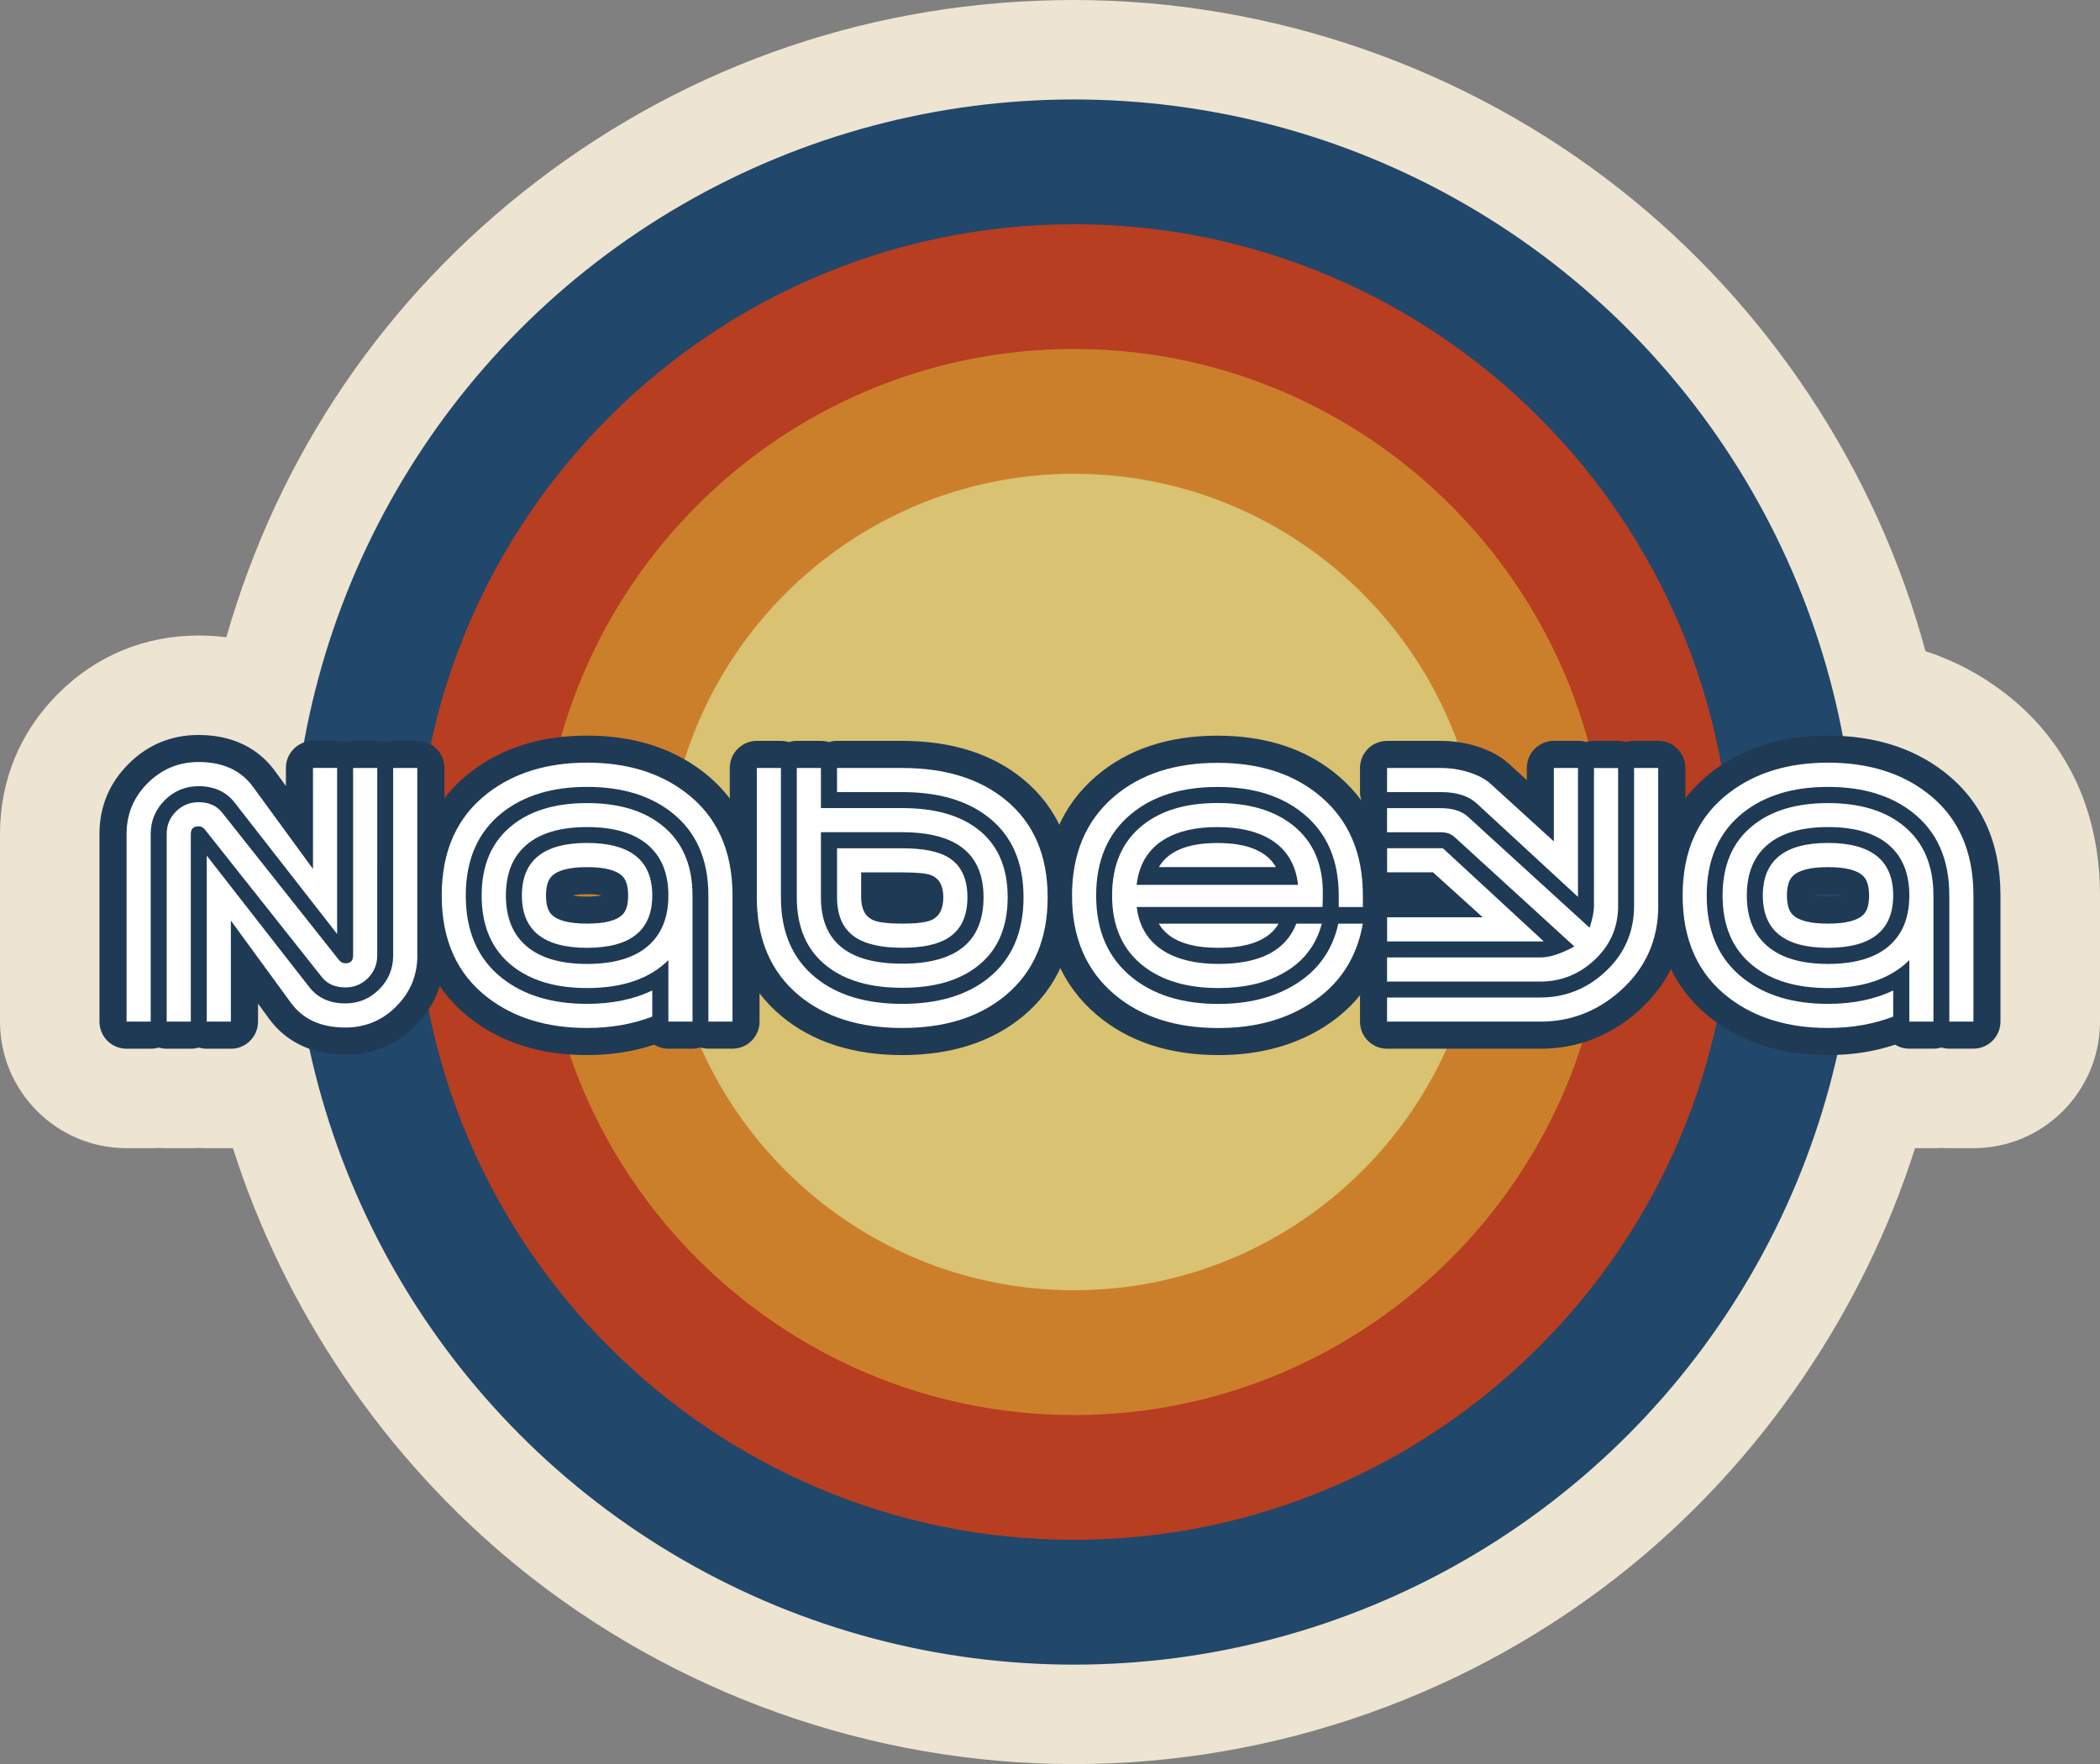 <?xml version="1.0" encoding="utf-8"?>
<!-- Generator: Adobe Illustrator 27.4.1, SVG Export Plug-In . SVG Version: 6.00 Build 0)  -->
<svg version="1.1" id="レイヤー_1" xmlns="http://www.w3.org/2000/svg" xmlns:xlink="http://www.w3.org/1999/xlink" x="0px"
	 y="0px" viewBox="0 0 330.84 277.92" style="enable-background:new 0 0 330.84 277.92;" xml:space="preserve">
<rect x="0" y="0" width="330.84" height="277.92" fill="#808080" stroke="none"/>
<style type="text/css">
	.st0{fill:#EDE4D1;}
	.st1{fill:#21476A;}
	.st2{fill:#B73E21;}
	.st3{fill:#CC7F2B;}
	.st4{fill:#D9C271;}
	.st5{fill:#1F3A55;}
	.st6{fill:#FFFFFF;}
</style>
<g>
	<path class="st0" d="M169.2,277.92c-31.92,0-63.1-11.1-87.79-31.24c-20.77-16.95-36.59-40.24-44.71-65.79c-0.11,0-4.13,0-4.13,0
		c-0.42,0-0.84-0.01-1.26-0.04c-0.42,0.03-0.84,0.04-1.26,0.04h-3.8c-0.42,0-0.84-0.01-1.26-0.04c-0.42,0.03-0.84,0.04-1.26,0.04
		h-3.8C8.94,180.89,0,171.94,0,160.95v-29.56c0-8.49,3.18-16.15,9.19-22.14c5.99-5.97,13.63-9.13,22.1-9.13
		c1.48,0,2.94,0.09,4.37,0.27c8.23-28.76,25.05-53.52,48.78-71.73C108.88,9.91,138.19,0,169.2,0c31.01,0,61.53,10.56,85.92,29.74
		c23.4,18.4,40.48,44.21,48.22,72.84c4.48,1.47,8.6,3.63,12.28,6.44c9.95,7.56,15.22,18.65,15.22,32.06v19.87
		c0,10.99-8.94,19.94-19.94,19.94h-3.8c-0.42,0-0.83-0.01-1.25-0.04c-0.42,0.03-0.83,0.04-1.25,0.04h-2.9
		c-8.18,25.72-24.14,49.13-45.12,66.12C231.96,266.94,200.93,277.92,169.2,277.92z"/>
	<g>
		<circle class="st1" cx="169.2" cy="138.96" r="123.29"/>
		<path class="st2" d="M169.2,242.59c-57.14,0-103.63-46.49-103.63-103.63c0-57.14,46.49-103.63,103.63-103.63
			s103.63,46.49,103.63,103.63C272.83,196.1,226.35,242.59,169.2,242.59z"/>
		<path class="st3" d="M169.2,222.93c-46.3,0-83.97-37.67-83.97-83.97c0-46.3,37.67-83.98,83.97-83.98s83.97,37.67,83.97,83.98
			C253.18,185.26,215.5,222.93,169.2,222.93z"/>
		<path class="st4" d="M169.2,203.27c-35.46,0-64.31-28.85-64.31-64.31s28.85-64.32,64.31-64.32s64.31,28.85,64.31,64.32
			S204.67,203.27,169.2,203.27z"/>
		<g>
			<g>
				<path class="st1" d="M53.11,147.14l-16.14-20.69c-1.34-1.73-3.24-2.59-5.68-2.59c-2.09,0-3.87,0.74-5.34,2.21
					c-1.47,1.47-2.21,3.25-2.21,5.32v29.56h-3.8v-29.56c0-3.13,1.11-5.8,3.33-8.02c2.22-2.21,4.89-3.32,8.02-3.32
					c3.81,0,6.67,1.3,8.57,3.91l9.45,12.94v-15.92h3.8V147.14z M59.43,150.53c0,1.39-0.49,2.58-1.46,3.56
					c-0.98,0.98-2.16,1.47-3.55,1.47c-1.61,0-2.85-0.54-3.71-1.62l-18.45-23.28c-0.26-0.32-0.59-0.48-0.97-0.48
					c-0.82,0-1.23,0.4-1.23,1.21v29.56h-3.8v-29.56c0-1.39,0.49-2.58,1.47-3.55c0.98-0.98,2.17-1.46,3.56-1.46
					c1.6,0,2.83,0.54,3.69,1.62l18.45,23.28c0.26,0.32,0.59,0.48,0.99,0.48c0.81,0,1.21-0.41,1.21-1.23v-29.54h3.8V150.53z
					 M65.75,150.53c0,3.13-1.11,5.81-3.32,8.02c-2.21,2.22-4.88,3.33-8.02,3.33c-3.83,0-6.69-1.3-8.59-3.91l-9.45-12.94v15.92h-3.8
					V134.8l16.14,20.69c1.34,1.73,3.24,2.59,5.7,2.59c2.08,0,3.85-0.74,5.32-2.21c1.47-1.47,2.21-3.25,2.21-5.34v-29.54h3.8V150.53z
					"/>
				<path class="st5" d="M54.42,166.15c-6.54,0-10.16-3.08-12.04-5.67l-1.73-2.37v2.84c0,2.36-1.91,4.27-4.27,4.27h-3.8
					c-0.44,0-0.86-0.07-1.26-0.19c-0.4,0.12-0.82,0.19-1.26,0.19h-3.8c-0.44,0-0.86-0.07-1.26-0.19c-0.4,0.12-0.82,0.19-1.26,0.19
					h-3.8c-2.36,0-4.27-1.91-4.27-4.27v-29.56c0-4.29,1.54-8.01,4.58-11.04c3.03-3.03,6.75-4.56,11.04-4.56
					c6.52,0,10.14,3.08,12.02,5.67l1.73,2.37v-2.84c0-2.36,1.91-4.27,4.27-4.27h3.8c0.44,0,0.86,0.07,1.26,0.19
					c0.4-0.12,0.82-0.19,1.26-0.19h3.8c0.44,0,0.86,0.07,1.26,0.19c0.4-0.12,0.82-0.19,1.26-0.19h3.8c2.36,0,4.27,1.91,4.27,4.27
					v29.54c0,4.29-1.54,8-4.56,11.04C62.42,164.61,58.71,166.15,54.42,166.15z"/>
			</g>
			<g>
				<path class="st1" d="M115.4,160.95h-3.8v-19.87c0-5.7-1.93-10.07-5.8-13.1c-3.41-2.67-7.84-4.01-13.31-4.01
					s-9.9,1.34-13.31,4.01c-3.86,3.03-5.8,7.4-5.8,13.1c0,5.7,1.93,10.07,5.8,13.08c3.41,2.66,7.84,3.99,13.31,3.99
					c3.91,0,7.34-0.7,10.27-2.11v4.12c-3.12,1.19-6.54,1.79-10.27,1.79c-6.24,0-11.42-1.57-15.54-4.7
					c-4.91-3.72-7.36-9.11-7.36-16.18c0-7.07,2.45-12.47,7.36-16.2c4.12-3.14,9.31-4.72,15.54-4.72s11.42,1.57,15.55,4.72
					c4.91,3.73,7.36,9.13,7.36,16.2V160.95z M109.1,160.95h-3.8v-9.69c-2.96,2.93-7.23,4.4-12.81,4.4c-4.96,0-8.9-1.18-11.82-3.52
					c-3.19-2.55-4.79-6.23-4.79-11.05s1.6-8.51,4.79-11.05c2.92-2.35,6.86-3.52,11.82-3.52s8.9,1.17,11.82,3.52
					c3.19,2.55,4.79,6.23,4.79,11.05V160.95z M105.3,141.08c0-3.49-1.09-6.16-3.28-8.01c-2.19-1.85-5.36-2.77-9.52-2.77
					c-4.16,0-7.34,0.92-9.52,2.77c-2.19,1.84-3.28,4.51-3.28,8.01c0,3.49,1.09,6.16,3.28,8.01c2.19,1.85,5.36,2.77,9.52,2.77
					c4.16,0,7.34-0.92,9.52-2.77C104.2,147.24,105.3,144.57,105.3,141.08z M102.76,141.08c0,5.49-3.42,8.24-10.27,8.24
					c-6.85,0-10.27-2.75-10.27-8.24c0-5.52,3.42-8.28,10.27-8.28C99.34,132.81,102.76,135.56,102.76,141.08z M98.96,141.08
					c0-1.4-0.29-2.4-0.86-3c-0.93-0.98-2.8-1.47-5.61-1.47s-4.68,0.49-5.61,1.47c-0.57,0.6-0.86,1.6-0.86,3
					c0,1.4,0.29,2.4,0.86,2.98c0.93,0.97,2.8,1.45,5.61,1.45s4.68-0.48,5.61-1.45C98.67,143.48,98.96,142.48,98.96,141.08z"/>
				<path class="st5" d="M92.49,166.22c-7.16,0-13.26-1.87-18.13-5.57c-6-4.54-9.05-11.13-9.05-19.58c0-8.44,3.05-15.04,9.05-19.6
					c4.86-3.7,10.96-5.58,18.13-5.58c7.16,0,13.27,1.88,18.13,5.59c6,4.56,9.04,11.15,9.04,19.59v19.87c0,2.36-1.91,4.27-4.27,4.27
					h-3.8c-0.43,0-0.85-0.07-1.25-0.19c-0.4,0.12-0.82,0.19-1.25,0.19h-3.8c-0.82,0-1.58-0.23-2.23-0.63
					C99.8,165.67,96.25,166.22,92.49,166.22z M90.29,141.08c0.43,0.09,1.12,0.17,2.2,0.17s1.77-0.09,2.2-0.17c0-0.01,0-0.02,0-0.03
					c-0.42-0.09-1.12-0.18-2.2-0.18c-1.08,0-1.78,0.09-2.2,0.18C90.29,141.06,90.29,141.07,90.29,141.08z M89.72,140.91
					L89.72,140.91L89.72,140.91z"/>
			</g>
			<g>
				<path class="st1" d="M165.05,141.36c0,6.61-2.2,11.75-6.6,15.43c-4.13,3.44-9.56,5.16-16.31,5.16c-6.75,0-12.18-1.72-16.31-5.16
					c-4.4-3.68-6.6-8.82-6.6-15.43v-20.37h3.8v20.37c0,5.52,1.84,9.75,5.52,12.71c3.38,2.72,7.91,4.08,13.59,4.08
					c5.68,0,10.21-1.36,13.59-4.08c3.68-2.96,5.52-7.19,5.52-12.71c0-5.51-1.84-9.71-5.52-12.6c-3.36-2.65-7.89-3.97-13.59-3.97
					h-10.27v-3.8h10.27c6.77,0,12.21,1.68,16.31,5.05C162.85,129.66,165.05,134.76,165.05,141.36z M158.75,141.36
					c0,4.8-1.6,8.43-4.81,10.9c-2.88,2.24-6.81,3.36-11.8,3.36c-4.98,0-8.92-1.12-11.8-3.36c-3.21-2.47-4.81-6.11-4.81-10.9v-20.37
					h3.8v6.32h12.81c5.01,0,8.94,1.08,11.8,3.24C157.15,132.97,158.75,136.58,158.75,141.36z M154.95,141.36
					c0-6.84-4.27-10.25-12.81-10.25h-12.81v10.25c0,6.97,4.27,10.46,12.81,10.46C150.68,151.82,154.95,148.33,154.95,141.36z
					 M152.41,141.36c0,2.97-0.99,5.09-2.98,6.37c-1.64,1.06-4.07,1.58-7.29,1.58c-3.23,0-5.66-0.53-7.29-1.58
					c-1.99-1.27-2.98-3.39-2.98-6.37v-7.72h10.27c3.27,0,5.7,0.48,7.29,1.45C151.42,136.32,152.41,138.4,152.41,141.36z
					 M148.61,141.36c0-1.8-0.63-2.96-1.9-3.47c-0.73-0.3-2.25-0.45-4.57-0.45h-6.47v3.91c0,1.84,0.63,3.04,1.88,3.6
					c0.81,0.37,2.34,0.56,4.59,0.56c2.25,0,3.78-0.19,4.59-0.56C147.98,144.4,148.61,143.2,148.61,141.36z"/>
				<path class="st5" d="M142.14,166.22c-7.74,0-14.15-2.07-19.04-6.15c-5.4-4.51-8.13-10.81-8.13-18.71v-20.37
					c0-2.36,1.91-4.27,4.27-4.27h3.8c0.43,0,0.85,0.07,1.25,0.19c0.39-0.12,0.81-0.19,1.25-0.19h3.8c0.44,0,0.87,0.07,1.27,0.19
					c0.4-0.13,0.83-0.19,1.27-0.19h10.27c7.75,0,14.15,2.03,19.02,6.02c5.41,4.45,8.16,10.72,8.16,18.62c0,7.9-2.73,14.2-8.13,18.71
					C156.29,164.15,149.88,166.22,142.14,166.22z"/>
			</g>
			<g>
				<path class="st1" d="M214.7,145.52c-0.93,5.37-3.63,9.52-8.09,12.45c-4.04,2.66-8.92,3.99-14.65,3.99
					c-6.75,0-12.22-1.77-16.4-5.31c-4.45-3.76-6.67-8.95-6.67-15.56c0-6.61,2.2-11.81,6.6-15.58c4.15-3.55,9.59-5.33,16.31-5.33
					c6.71,0,12.14,1.78,16.29,5.33c4.41,3.75,6.62,8.93,6.62,15.53v1.86h-3.8v-1.81c0-5.54-1.84-9.83-5.52-12.86
					c-3.41-2.83-7.93-4.25-13.59-4.25c-5.65,0-10.18,1.42-13.59,4.25c-3.68,3.04-5.52,7.33-5.52,12.86c0,5.53,1.86,9.81,5.59,12.84
					c3.46,2.82,8.02,4.23,13.68,4.23c4.65,0,8.61-0.98,11.89-2.95c3.73-2.22,6.06-5.46,6.99-9.69H214.7z M208.4,141.08l-0.04,1.81
					h-29.28c0.39,3.17,1.87,5.52,4.46,7.05c2.18,1.28,4.98,1.92,8.43,1.92c6.53,0,10.62-2.11,12.25-6.34h4.02
					c-0.92,3.49-2.99,6.11-6.22,7.87c-2.77,1.52-6.12,2.27-10.05,2.27c-4.96,0-8.92-1.17-11.89-3.51
					c-3.26-2.57-4.88-6.26-4.88-11.07c0-4.82,1.6-8.51,4.81-11.07c2.92-2.34,6.85-3.5,11.8-3.5c4.97,0,8.93,1.17,11.87,3.5
					C206.92,132.58,208.5,136.27,208.4,141.08z M204.5,139.4c-0.36-3.22-1.8-5.6-4.32-7.14c-2.14-1.3-4.93-1.96-8.39-1.96
					s-6.25,0.65-8.39,1.96c-2.52,1.54-3.96,3.92-4.33,7.14H204.5z M201.02,136.61h-18.45c1.47-2.53,4.54-3.8,9.23-3.8
					C196.47,132.81,199.55,134.07,201.02,136.61z M201.43,145.52c-1.47,2.53-4.62,3.8-9.47,3.8c-4.8,0-7.93-1.27-9.4-3.8H201.43z"/>
				<path class="st5" d="M191.96,166.22c-7.75,0-14.2-2.13-19.16-6.32c-5.43-4.6-8.18-10.93-8.18-18.82
					c0-7.88,2.72-14.22,8.09-18.82c4.93-4.22,11.35-6.36,19.09-6.36c7.72,0,14.14,2.14,19.07,6.36c5.38,4.58,8.11,10.9,8.11,18.77
					v1.86c0,0.46-0.07,0.9-0.21,1.32c0.21,0.65,0.26,1.35,0.15,2.04c-1.14,6.55-4.49,11.7-9.95,15.29
					C204.23,164.65,198.51,166.22,191.96,166.22z"/>
			</g>
			<g>
				<path class="st1" d="M254.93,142.67c0,3.47-1.29,6.36-3.86,8.69c-2.41,2.19-5.21,3.28-8.41,3.28h-24.14v-3.8h24.14
					c1.49,0,3.28-0.58,5.37-1.73l-18.92-17.28c-0.52-0.47-1.22-0.71-2.09-0.71h-8.5v-3.8h8.5c1.84,0,3.25,0.45,4.23,1.34l19.18,17.5
					c0.46-1.4,0.69-2.57,0.69-3.48v-21.68h3.8V142.67z M261.25,142.67c0,5.38-1.98,9.85-5.95,13.4c-3.65,3.26-7.87,4.88-12.64,4.88
					h-24.14v-3.8h24.14c3.83,0,7.19-1.3,10.08-3.91c3.13-2.82,4.7-6.34,4.7-10.57v-21.68h3.8V142.67z M248.61,141.31l-15.96-14.73
					c-1.29-1.19-3.17-1.79-5.63-1.79h-8.5v-3.8h8.5c1.53,0,3.03,0.24,4.49,0.71c1.4,0.46,2.49,1.04,3.26,1.73l10.03,9.13v-11.57h3.8
					V141.31z M243.21,148.31h-24.68v-3.8h15.06l-7.83-7.08h-7.23v-3.8h8.78L243.21,148.31z"/>
				<path class="st5" d="M242.67,165.22h-24.14c-2.36,0-4.27-1.91-4.27-4.27v-3.8c0-0.44,0.07-0.86,0.19-1.26
					c-0.12-0.4-0.19-0.82-0.19-1.26v-3.8c0-0.44,0.07-0.86,0.19-1.26c-0.12-0.4-0.19-0.82-0.19-1.26v-3.8
					c0-1.48,0.75-2.78,1.89-3.54c-1.14-0.77-1.89-2.07-1.89-3.54v-3.8c0-0.44,0.07-0.86,0.19-1.26c-0.12-0.4-0.19-0.82-0.19-1.26
					v-3.8c0-0.44,0.07-0.86,0.19-1.26c-0.12-0.4-0.19-0.82-0.19-1.26v-3.8c0-2.36,1.91-4.27,4.27-4.27h8.5
					c1.97,0,3.92,0.31,5.8,0.91c2.01,0.66,3.58,1.52,4.81,2.63l2.9,2.64v-1.92c0-2.36,1.91-4.27,4.27-4.27h3.8
					c0.44,0,0.86,0.07,1.26,0.19c0.4-0.12,0.82-0.19,1.26-0.19h3.8c0.44,0,0.86,0.07,1.26,0.19c0.4-0.12,0.82-0.19,1.26-0.19h3.8
					c2.36,0,4.27,1.91,4.27,4.27v21.68c0,6.62-2.48,12.2-7.36,16.58C253.7,163.21,248.5,165.22,242.67,165.22z"/>
			</g>
			<g>
				<path class="st1" d="M310.9,160.95h-3.8v-19.87c0-5.7-1.93-10.07-5.8-13.1c-3.41-2.67-7.84-4.01-13.31-4.01
					s-9.9,1.34-13.31,4.01c-3.86,3.03-5.8,7.4-5.8,13.1c0,5.7,1.93,10.07,5.8,13.08c3.41,2.66,7.84,3.99,13.31,3.99
					c3.91,0,7.34-0.7,10.27-2.11v4.12c-3.12,1.19-6.54,1.79-10.27,1.79c-6.24,0-11.42-1.57-15.54-4.7
					c-4.91-3.72-7.36-9.11-7.36-16.18c0-7.07,2.45-12.47,7.36-16.2c4.12-3.14,9.31-4.72,15.54-4.72s11.42,1.57,15.55,4.72
					c4.91,3.73,7.36,9.13,7.36,16.2V160.95z M304.6,160.95h-3.8v-9.69c-2.96,2.93-7.23,4.4-12.81,4.4c-4.96,0-8.9-1.18-11.82-3.52
					c-3.19-2.55-4.79-6.23-4.79-11.05s1.6-8.51,4.79-11.05c2.92-2.35,6.86-3.52,11.82-3.52s8.9,1.17,11.82,3.52
					c3.19,2.55,4.79,6.23,4.79,11.05V160.95z M300.8,141.08c0-3.49-1.09-6.16-3.28-8.01c-2.19-1.85-5.36-2.77-9.52-2.77
					s-7.34,0.92-9.52,2.77c-2.19,1.84-3.28,4.51-3.28,8.01c0,3.49,1.09,6.16,3.28,8.01c2.19,1.85,5.36,2.77,9.52,2.77
					s7.34-0.92,9.52-2.77C299.71,147.24,300.8,144.57,300.8,141.08z M298.26,141.08c0,5.49-3.42,8.24-10.27,8.24
					c-6.85,0-10.27-2.75-10.27-8.24c0-5.52,3.42-8.28,10.27-8.28C294.84,132.81,298.26,135.56,298.26,141.08z M294.46,141.08
					c0-1.4-0.29-2.4-0.86-3c-0.93-0.98-2.8-1.47-5.61-1.47s-4.68,0.49-5.61,1.47c-0.57,0.6-0.86,1.6-0.86,3
					c0,1.4,0.29,2.4,0.86,2.98c0.93,0.97,2.8,1.45,5.61,1.45s4.68-0.48,5.61-1.45C294.17,143.48,294.46,142.48,294.46,141.08z"/>
				<path class="st5" d="M287.99,166.22c-7.16,0-13.26-1.87-18.13-5.57c-6-4.54-9.05-11.13-9.05-19.58c0-8.44,3.05-15.04,9.05-19.6
					c4.86-3.7,10.96-5.58,18.13-5.58c7.16,0,13.27,1.88,18.13,5.59c6,4.56,9.04,11.15,9.04,19.59v19.87c0,2.36-1.91,4.27-4.27,4.27
					h-3.8c-0.43,0-0.85-0.07-1.25-0.19c-0.39,0.12-0.81,0.19-1.25,0.19h-3.8c-0.82,0-1.58-0.23-2.23-0.63
					C295.3,165.67,291.75,166.22,287.99,166.22z M285.79,141.08c0.43,0.09,1.12,0.17,2.2,0.17s1.77-0.09,2.2-0.17
					c0-0.01,0-0.02,0-0.03c-0.42-0.09-1.12-0.18-2.2-0.18s-1.78,0.09-2.2,0.18C285.79,141.06,285.79,141.07,285.79,141.08z
					 M290.74,141.21L290.74,141.21L290.74,141.21z M285.24,141.21L285.24,141.21L285.24,141.21z M290.76,140.91L290.76,140.91
					L290.76,140.91z M285.22,140.91L285.22,140.91L285.22,140.91z"/>
			</g>
		</g>
		<g>
			<path class="st6" d="M53.11,147.14l-16.14-20.69c-1.34-1.73-3.24-2.59-5.68-2.59c-2.09,0-3.87,0.74-5.34,2.21
				c-1.47,1.47-2.21,3.25-2.21,5.32v29.56h-3.8v-29.56c0-3.13,1.11-5.8,3.33-8.02c2.22-2.21,4.89-3.32,8.02-3.32
				c3.81,0,6.67,1.3,8.57,3.91l9.45,12.94v-15.92h3.8V147.14z M59.43,150.53c0,1.39-0.49,2.58-1.46,3.56
				c-0.98,0.98-2.16,1.47-3.55,1.47c-1.61,0-2.85-0.54-3.71-1.62l-18.45-23.28c-0.26-0.32-0.59-0.48-0.97-0.48
				c-0.82,0-1.23,0.4-1.23,1.21v29.56h-3.8v-29.56c0-1.39,0.49-2.58,1.47-3.55c0.98-0.98,2.17-1.46,3.56-1.46
				c1.6,0,2.83,0.54,3.69,1.62l18.45,23.28c0.26,0.32,0.59,0.48,0.99,0.48c0.81,0,1.21-0.41,1.21-1.23v-29.54h3.8V150.53z
				 M65.75,150.53c0,3.13-1.11,5.81-3.32,8.02c-2.21,2.22-4.88,3.33-8.02,3.33c-3.83,0-6.69-1.3-8.59-3.91l-9.45-12.94v15.92h-3.8
				V134.8l16.14,20.69c1.34,1.73,3.24,2.59,5.7,2.59c2.08,0,3.85-0.74,5.32-2.21c1.47-1.47,2.21-3.25,2.21-5.34v-29.54h3.8V150.53z"
				/>
			<path class="st6" d="M115.4,160.95h-3.8v-19.87c0-5.7-1.93-10.07-5.8-13.1c-3.41-2.67-7.84-4.01-13.31-4.01s-9.9,1.34-13.31,4.01
				c-3.86,3.03-5.8,7.4-5.8,13.1c0,5.7,1.93,10.07,5.8,13.08c3.41,2.66,7.84,3.99,13.31,3.99c3.91,0,7.34-0.7,10.27-2.11v4.12
				c-3.12,1.19-6.54,1.79-10.27,1.79c-6.24,0-11.42-1.57-15.54-4.7c-4.91-3.72-7.36-9.11-7.36-16.18c0-7.07,2.45-12.47,7.36-16.2
				c4.12-3.14,9.31-4.72,15.54-4.72s11.42,1.57,15.55,4.72c4.91,3.73,7.36,9.13,7.36,16.2V160.95z M109.1,160.95h-3.8v-9.69
				c-2.96,2.93-7.23,4.4-12.81,4.4c-4.96,0-8.9-1.18-11.82-3.52c-3.19-2.55-4.79-6.23-4.79-11.05s1.6-8.51,4.79-11.05
				c2.92-2.35,6.86-3.52,11.82-3.52s8.9,1.17,11.82,3.52c3.19,2.55,4.79,6.23,4.79,11.05V160.95z M105.3,141.08
				c0-3.49-1.09-6.16-3.28-8.01c-2.19-1.85-5.36-2.77-9.52-2.77c-4.16,0-7.34,0.92-9.52,2.77c-2.19,1.84-3.28,4.51-3.28,8.01
				c0,3.49,1.09,6.16,3.28,8.01c2.19,1.85,5.36,2.77,9.52,2.77c4.16,0,7.34-0.92,9.52-2.77C104.2,147.24,105.3,144.57,105.3,141.08z
				 M102.76,141.08c0,5.49-3.42,8.24-10.27,8.24c-6.85,0-10.27-2.75-10.27-8.24c0-5.52,3.42-8.28,10.27-8.28
				C99.34,132.81,102.76,135.56,102.76,141.08z M98.96,141.08c0-1.4-0.29-2.4-0.86-3c-0.93-0.98-2.8-1.47-5.61-1.47
				s-4.68,0.49-5.61,1.47c-0.57,0.6-0.86,1.6-0.86,3c0,1.4,0.29,2.4,0.86,2.98c0.93,0.97,2.8,1.45,5.61,1.45s4.68-0.48,5.61-1.45
				C98.67,143.48,98.96,142.48,98.96,141.08z"/>
			<path class="st6" d="M165.05,141.36c0,6.61-2.2,11.75-6.6,15.43c-4.13,3.44-9.56,5.16-16.31,5.16c-6.75,0-12.18-1.72-16.31-5.16
				c-4.4-3.68-6.6-8.82-6.6-15.43v-20.37h3.8v20.37c0,5.52,1.84,9.75,5.52,12.71c3.38,2.72,7.91,4.08,13.59,4.08
				c5.68,0,10.21-1.36,13.59-4.08c3.68-2.96,5.52-7.19,5.52-12.71c0-5.51-1.84-9.71-5.52-12.6c-3.36-2.65-7.89-3.97-13.59-3.97
				h-10.27v-3.8h10.27c6.77,0,12.21,1.68,16.31,5.05C162.85,129.66,165.05,134.76,165.05,141.36z M158.75,141.36
				c0,4.8-1.6,8.43-4.81,10.9c-2.88,2.24-6.81,3.36-11.8,3.36c-4.98,0-8.92-1.12-11.8-3.36c-3.21-2.47-4.81-6.11-4.81-10.9v-20.37
				h3.8v6.32h12.81c5.01,0,8.94,1.08,11.8,3.24C157.15,132.97,158.75,136.58,158.75,141.36z M154.95,141.36
				c0-6.84-4.27-10.25-12.81-10.25h-12.81v10.25c0,6.97,4.27,10.46,12.81,10.46C150.68,151.82,154.95,148.33,154.95,141.36z
				 M152.41,141.36c0,2.97-0.99,5.09-2.98,6.37c-1.64,1.06-4.07,1.58-7.29,1.58c-3.23,0-5.66-0.53-7.29-1.58
				c-1.99-1.27-2.98-3.39-2.98-6.37v-7.72h10.27c3.27,0,5.7,0.48,7.29,1.45C151.42,136.32,152.41,138.4,152.41,141.36z
				 M148.61,141.36c0-1.8-0.63-2.96-1.9-3.47c-0.73-0.3-2.25-0.45-4.57-0.45h-6.47v3.91c0,1.84,0.63,3.04,1.88,3.6
				c0.81,0.37,2.34,0.56,4.59,0.56c2.25,0,3.78-0.19,4.59-0.56C147.98,144.4,148.61,143.2,148.61,141.36z"/>
			<path class="st6" d="M214.7,145.52c-0.93,5.37-3.63,9.52-8.09,12.45c-4.04,2.66-8.92,3.99-14.65,3.99
				c-6.75,0-12.22-1.77-16.4-5.31c-4.45-3.76-6.67-8.95-6.67-15.56c0-6.61,2.2-11.81,6.6-15.58c4.15-3.55,9.59-5.33,16.31-5.33
				c6.71,0,12.14,1.78,16.29,5.33c4.41,3.75,6.62,8.93,6.62,15.53v1.86h-3.8v-1.81c0-5.54-1.84-9.83-5.52-12.86
				c-3.41-2.83-7.93-4.25-13.59-4.25c-5.65,0-10.18,1.42-13.59,4.25c-3.68,3.04-5.52,7.33-5.52,12.86c0,5.53,1.86,9.81,5.59,12.84
				c3.46,2.82,8.02,4.23,13.68,4.23c4.65,0,8.61-0.98,11.89-2.95c3.73-2.22,6.06-5.46,6.99-9.69H214.7z M208.4,141.08l-0.04,1.81
				h-29.28c0.39,3.17,1.87,5.52,4.46,7.05c2.18,1.28,4.98,1.92,8.43,1.92c6.53,0,10.62-2.11,12.25-6.34h4.02
				c-0.92,3.49-2.99,6.11-6.22,7.87c-2.77,1.52-6.12,2.27-10.05,2.27c-4.96,0-8.92-1.17-11.89-3.51c-3.26-2.57-4.88-6.26-4.88-11.07
				c0-4.82,1.6-8.51,4.81-11.07c2.92-2.34,6.85-3.5,11.8-3.5c4.97,0,8.93,1.17,11.87,3.5C206.92,132.58,208.5,136.27,208.4,141.08z
				 M204.5,139.4c-0.36-3.22-1.8-5.6-4.32-7.14c-2.14-1.3-4.93-1.96-8.39-1.96s-6.25,0.65-8.39,1.96c-2.52,1.54-3.96,3.92-4.33,7.14
				H204.5z M201.02,136.61h-18.45c1.47-2.53,4.54-3.8,9.23-3.8C196.47,132.81,199.55,134.07,201.02,136.61z M201.43,145.52
				c-1.47,2.53-4.62,3.8-9.47,3.8c-4.8,0-7.93-1.27-9.4-3.8H201.43z"/>
			<path class="st6" d="M254.93,142.67c0,3.47-1.29,6.36-3.86,8.69c-2.41,2.19-5.21,3.28-8.41,3.28h-24.14v-3.8h24.14
				c1.49,0,3.28-0.58,5.37-1.73l-18.92-17.28c-0.52-0.47-1.22-0.71-2.09-0.71h-8.5v-3.8h8.5c1.84,0,3.25,0.45,4.23,1.34l19.18,17.5
				c0.46-1.4,0.69-2.57,0.69-3.48v-21.68h3.8V142.67z M261.25,142.67c0,5.38-1.98,9.85-5.95,13.4c-3.65,3.26-7.87,4.88-12.64,4.88
				h-24.14v-3.8h24.14c3.83,0,7.19-1.3,10.08-3.91c3.13-2.82,4.7-6.34,4.7-10.57v-21.68h3.8V142.67z M248.61,141.31l-15.96-14.73
				c-1.29-1.19-3.17-1.79-5.63-1.79h-8.5v-3.8h8.5c1.53,0,3.03,0.24,4.49,0.71c1.4,0.46,2.49,1.04,3.26,1.73l10.03,9.13v-11.57h3.8
				V141.31z M243.21,148.31h-24.68v-3.8h15.06l-7.83-7.08h-7.23v-3.8h8.78L243.21,148.31z"/>
			<path class="st6" d="M310.9,160.95h-3.8v-19.87c0-5.7-1.93-10.07-5.8-13.1c-3.41-2.67-7.84-4.01-13.31-4.01s-9.9,1.34-13.31,4.01
				c-3.86,3.03-5.8,7.4-5.8,13.1c0,5.7,1.93,10.07,5.8,13.08c3.41,2.66,7.84,3.99,13.31,3.99c3.91,0,7.34-0.7,10.27-2.11v4.12
				c-3.12,1.19-6.54,1.79-10.27,1.79c-6.24,0-11.42-1.57-15.54-4.7c-4.91-3.72-7.36-9.11-7.36-16.18c0-7.07,2.45-12.47,7.36-16.2
				c4.12-3.14,9.31-4.72,15.54-4.72s11.42,1.57,15.55,4.72c4.91,3.73,7.36,9.13,7.36,16.2V160.95z M304.6,160.95h-3.8v-9.69
				c-2.96,2.93-7.23,4.4-12.81,4.4c-4.96,0-8.9-1.18-11.82-3.52c-3.19-2.55-4.79-6.23-4.79-11.05s1.6-8.51,4.79-11.05
				c2.92-2.35,6.86-3.52,11.82-3.52s8.9,1.17,11.82,3.52c3.19,2.55,4.79,6.23,4.79,11.05V160.95z M300.8,141.08
				c0-3.49-1.09-6.16-3.28-8.01c-2.19-1.85-5.36-2.77-9.52-2.77s-7.34,0.92-9.52,2.77c-2.19,1.84-3.28,4.51-3.28,8.01
				c0,3.49,1.09,6.16,3.28,8.01c2.19,1.85,5.36,2.77,9.52,2.77s7.34-0.92,9.52-2.77C299.71,147.24,300.8,144.57,300.8,141.08z
				 M298.26,141.08c0,5.49-3.42,8.24-10.27,8.24c-6.85,0-10.27-2.75-10.27-8.24c0-5.52,3.42-8.28,10.27-8.28
				C294.84,132.81,298.26,135.56,298.26,141.08z M294.46,141.08c0-1.4-0.29-2.4-0.86-3c-0.93-0.98-2.8-1.47-5.61-1.47
				s-4.68,0.49-5.61,1.47c-0.57,0.6-0.86,1.6-0.86,3c0,1.4,0.29,2.4,0.86,2.98c0.93,0.97,2.8,1.45,5.61,1.45s4.68-0.48,5.61-1.45
				C294.17,143.48,294.46,142.48,294.46,141.08z"/>
		</g>
	</g>
</g>
</svg>
